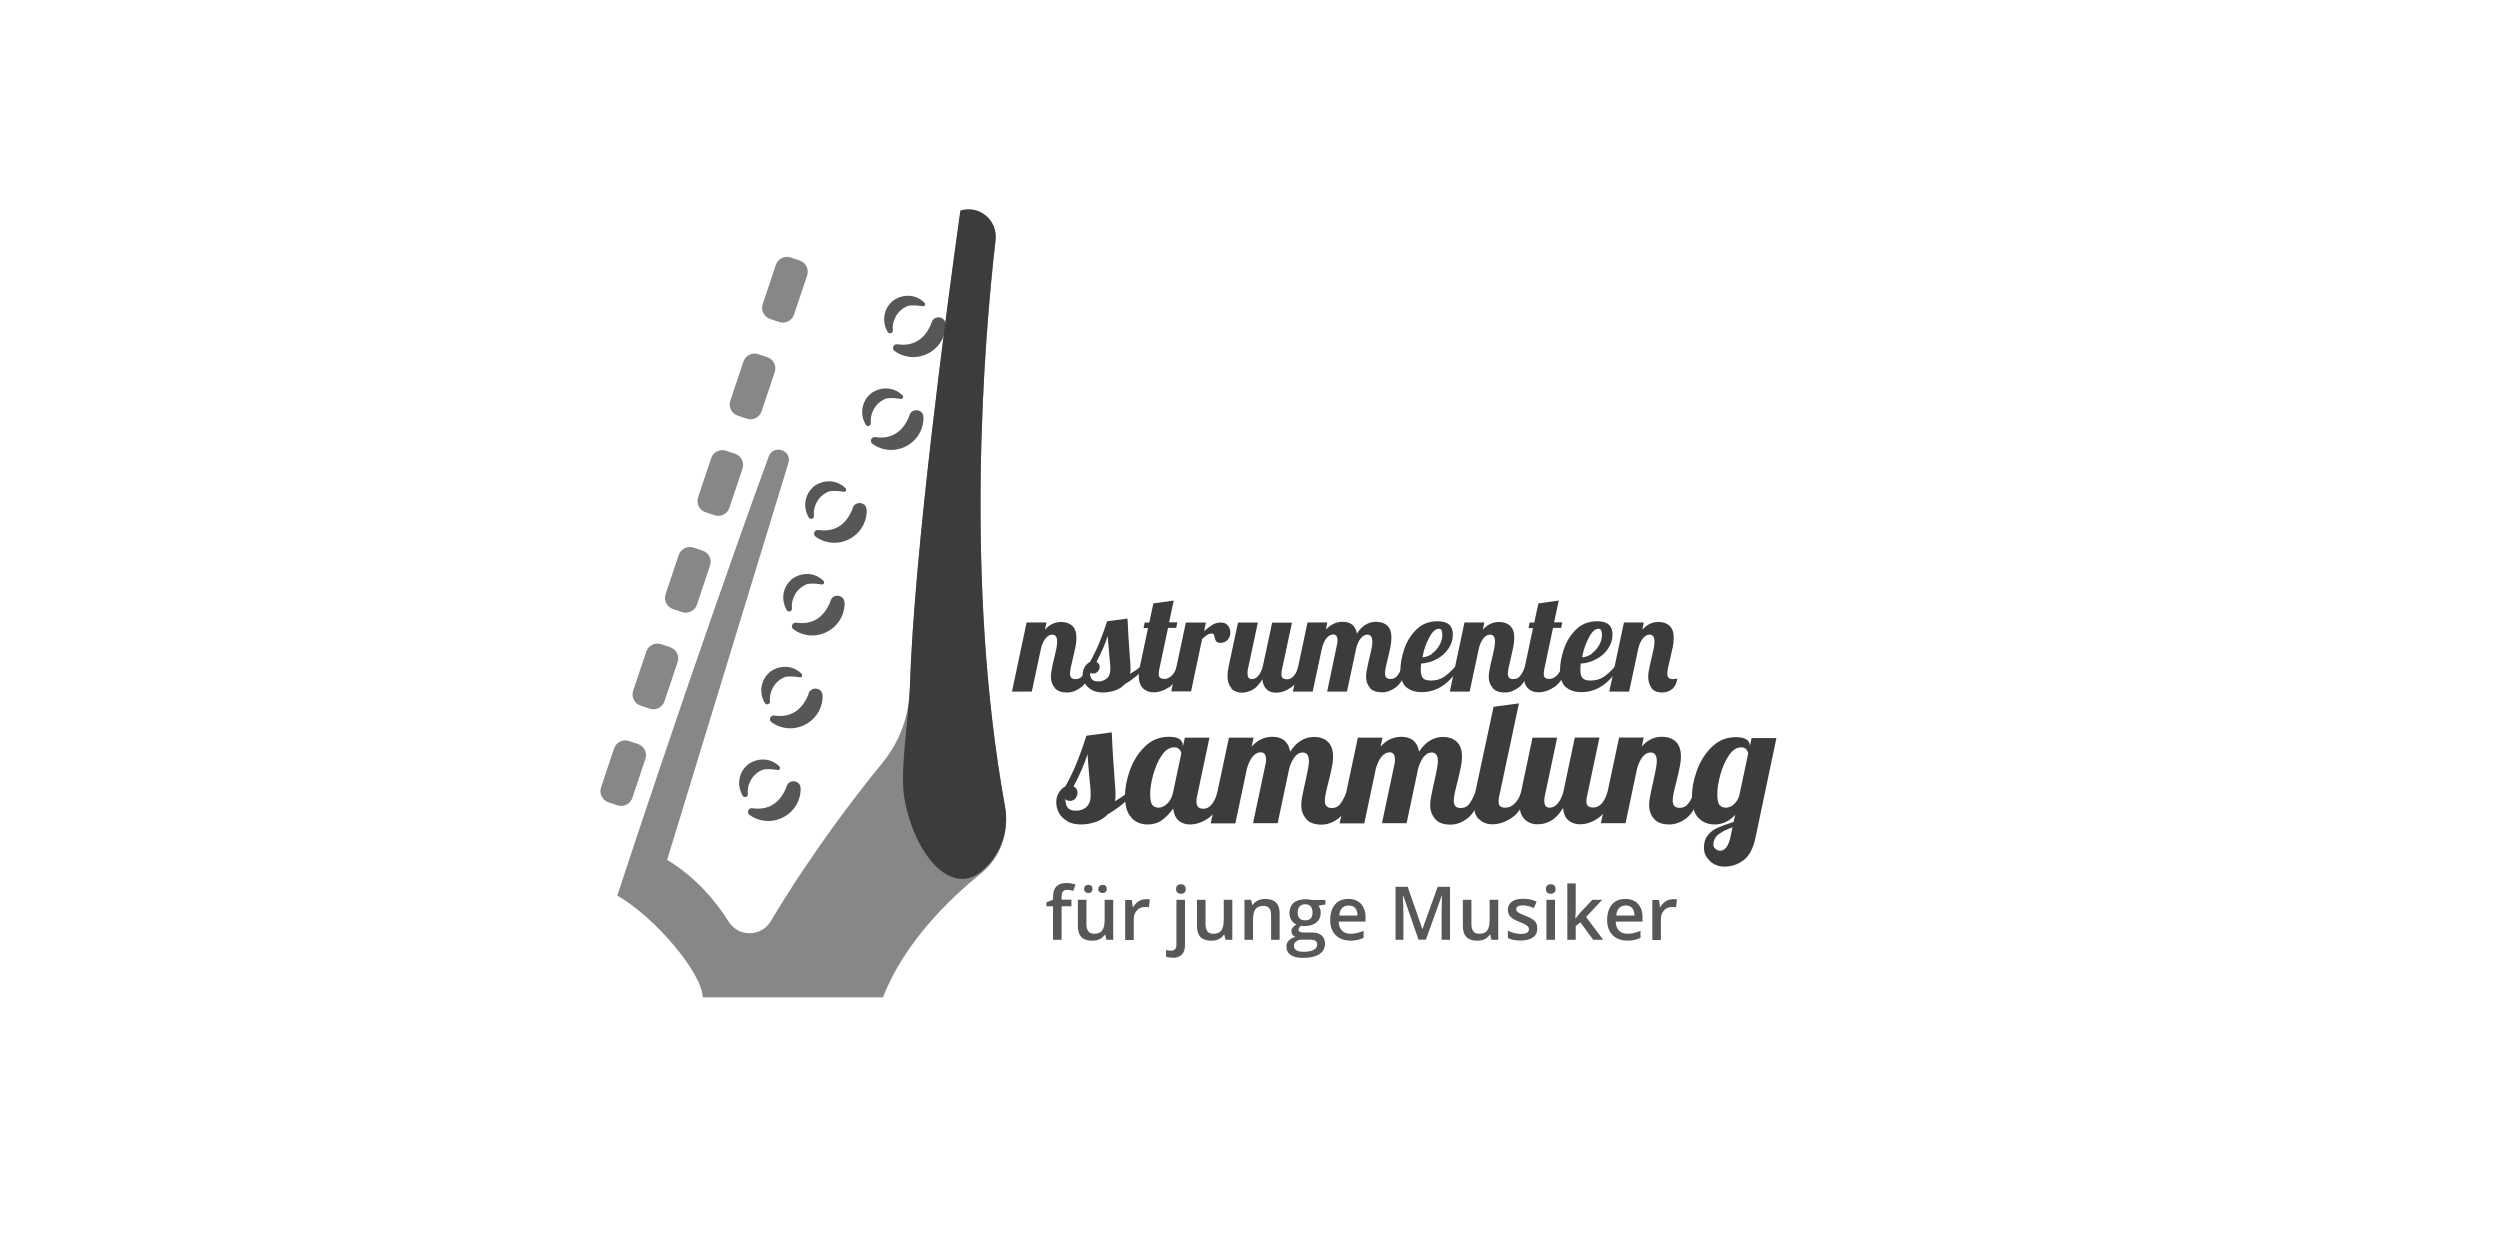<svg xmlns="http://www.w3.org/2000/svg" id="uuid-5a7a4080-00dc-4201-98d5-a0a445e0c675" viewBox="0 0 140 70"><path d="m59.77,45.98c-.21-.12-.37-.27-.47-.46-.1-.19-.15-.38-.15-.59s.05-.4.15-.55c.1-.16.22-.27.36-.34.25-.45.47-.9.65-1.36.19-.46.36-.95.53-1.48l1.42-.19c.03.82.09,1.71.16,2.66.03.38.05.66.05.84,0,.15-.01.27-.04.36.3-.17.53-.33.69-.48h.4c-.41.47-.9.87-1.47,1.2-.19.2-.41.34-.69.44-.27.09-.55.14-.82.14-.31,0-.57-.06-.78-.18Zm1.07-.79c.16-.14.24-.37.24-.68,0-.19-.02-.46-.06-.81-.06-.73-.11-1.22-.12-1.47-.15.51-.41,1.11-.78,1.81.15.08.22.19.22.34,0,.12-.04.23-.12.33-.08.1-.18.14-.3.14-.13,0-.22-.04-.26-.12,0,.23.05.4.14.51.09.11.24.16.45.16.24,0,.44-.07.6-.21Z" style="fill:#3c3c3b; stroke-width:0px;"></path><path d="m63.36,45.78c-.24-.25-.36-.64-.36-1.17,0-.47.09-.97.28-1.49.19-.52.47-.96.84-1.32.37-.36.82-.54,1.34-.54.26,0,.46.04.59.13.13.09.19.21.19.36v.07l.11-.51h1.38l-.69,3.26c-.03.1-.04.2-.04.31,0,.28.13.41.39.41.18,0,.33-.08.47-.25.13-.17.24-.38.31-.65h.4c-.24.69-.53,1.16-.88,1.41-.35.25-.7.37-1.05.37-.27,0-.48-.08-.65-.23-.16-.15-.26-.37-.29-.66-.19.26-.39.47-.62.64s-.5.25-.81.25c-.36,0-.67-.12-.91-.37Zm2.01-.78c.16-.15.26-.36.32-.62l.46-2.17c0-.08-.03-.16-.1-.24s-.16-.12-.3-.12c-.26,0-.49.15-.69.45-.21.3-.36.66-.48,1.08s-.17.79-.17,1.11.05.52.14.61.21.13.34.13c.16,0,.32-.08.48-.23Z" style="fill:#3c3c3b; stroke-width:0px;"></path><path d="m73.14,45.85c-.18-.21-.27-.47-.27-.77,0-.13.02-.29.05-.46.03-.17.07-.33.1-.49.04-.16.06-.26.07-.31.05-.22.1-.45.14-.66.04-.22.07-.39.07-.53,0-.33-.12-.49-.35-.49-.17,0-.31.08-.44.24s-.23.38-.31.64l-.65,3.08h-1.38l.7-3.31c.02-.08.03-.16.03-.24,0-.28-.1-.42-.29-.42-.18,0-.33.08-.47.25-.13.16-.23.38-.31.65l-.65,3.08h-1.38l1.02-4.8h1.38l-.11.5c.33-.37.72-.55,1.17-.55.56,0,.89.28.99.83.35-.54.8-.82,1.33-.82.33,0,.59.09.78.27.19.18.29.45.29.82,0,.19-.02.39-.07.62-.04.23-.11.5-.19.83-.05.2-.1.39-.14.58-.04.19-.06.34-.06.45,0,.13.03.23.09.3.06.07.16.11.3.11.19,0,.35-.07.46-.21s.23-.35.35-.64h.4c-.24.7-.51,1.18-.82,1.42-.31.24-.63.36-.96.36-.39,0-.68-.1-.86-.31Z" style="fill:#3c3c3b; stroke-width:0px;"></path><path d="m80.36,45.85c-.18-.21-.27-.47-.27-.77,0-.13.02-.29.05-.46.03-.17.07-.33.1-.49.04-.16.06-.26.07-.31.05-.22.1-.45.14-.66.04-.22.07-.39.07-.53,0-.33-.12-.49-.35-.49-.17,0-.31.08-.44.24s-.23.38-.31.64l-.65,3.08h-1.38l.7-3.31c.02-.08.03-.16.03-.24,0-.28-.1-.42-.29-.42-.18,0-.33.08-.47.25-.13.16-.23.38-.31.65l-.65,3.08h-1.38l1.02-4.8h1.38l-.11.5c.33-.37.72-.55,1.17-.55.56,0,.89.28.99.83.35-.54.8-.82,1.33-.82.33,0,.59.09.78.27.19.18.29.45.29.82,0,.19-.02.39-.07.62-.04.23-.11.5-.19.83-.05.2-.1.39-.14.58-.04.19-.06.34-.06.45,0,.13.03.23.09.3.06.07.16.11.3.11.19,0,.35-.07.46-.21s.23-.35.35-.64h.4c-.24.7-.51,1.18-.82,1.42-.31.24-.63.36-.96.36-.39,0-.68-.1-.86-.31Z" style="fill:#3c3c3b; stroke-width:0px;"></path><path d="m82.81,45.87c-.19-.19-.28-.48-.28-.86,0-.16.03-.37.08-.62l1.03-4.81,1.42-.19-1.1,5.18c-.03.1-.04.2-.04.31,0,.13.03.22.09.27s.16.08.3.08c.19,0,.36-.08.52-.24.16-.16.27-.36.35-.61h.4c-.24.69-.54,1.16-.91,1.41-.37.25-.74.37-1.1.37-.31,0-.56-.1-.74-.29Z" style="fill:#3c3c3b; stroke-width:0px;"></path><path d="m85.37,45.87c-.19-.19-.28-.48-.28-.86,0-.16.03-.37.08-.62l.65-3.08h1.38l-.69,3.26c-.02.1-.03.19-.03.27,0,.26.1.39.29.39.18,0,.33-.08.46-.23s.23-.36.31-.62l.65-3.08h1.38l-.69,3.26c-.03.1-.04.2-.04.31,0,.13.03.22.09.27.06.05.16.08.3.08.18,0,.33-.08.47-.23.13-.15.24-.36.31-.61h.4c-.24.69-.53,1.16-.88,1.41-.35.25-.7.37-1.05.37-.28,0-.49-.08-.66-.23s-.26-.38-.29-.68c-.22.35-.45.59-.69.72-.24.13-.48.19-.73.19-.31,0-.56-.1-.74-.29Z" style="fill:#3c3c3b; stroke-width:0px;"></path><path d="m92.62,45.85c-.18-.21-.27-.47-.27-.77,0-.13.02-.29.05-.46.03-.17.07-.33.1-.49.03-.16.06-.26.07-.31.05-.22.1-.45.14-.66.04-.22.07-.39.07-.53,0-.33-.11-.49-.35-.49-.17,0-.31.08-.44.24s-.23.38-.31.64l-.65,3.08h-1.38l1.02-4.8h1.38l-.11.5c.32-.36.69-.54,1.12-.54.33,0,.59.09.78.27.19.18.29.45.29.82,0,.19-.02.39-.07.62-.04.23-.11.5-.19.83-.05.2-.1.39-.14.58s-.06.34-.06.45c0,.13.03.23.09.3.06.07.16.11.3.11.19,0,.35-.07.46-.21.12-.14.23-.35.35-.64h.4c-.24.7-.51,1.18-.82,1.42-.31.24-.63.36-.96.36-.39,0-.68-.1-.86-.31Z" style="fill:#3c3c3b; stroke-width:0px;"></path><path d="m95.76,48.21c-.23-.2-.34-.44-.34-.74,0-.28.07-.51.21-.69.14-.18.32-.32.55-.42.22-.1.52-.21.9-.33l.09-.4c-.33.36-.72.54-1.15.54-.36,0-.67-.12-.91-.37-.24-.25-.36-.64-.36-1.17,0-.47.09-.97.28-1.49.19-.52.47-.96.84-1.32.37-.36.82-.54,1.34-.54.26,0,.46.04.59.13.13.09.19.21.19.36v.02l.1-.46h1.39l-1.17,5.57c-.13.61-.35,1.04-.68,1.28-.32.24-.68.35-1.07.35-.3,0-.56-.1-.79-.29Zm.9-.74c.1-.12.18-.31.24-.57l.12-.57c-.34.12-.6.25-.79.4-.19.15-.28.35-.28.59,0,.08.04.15.12.22s.17.1.27.1c.12,0,.22-.06.33-.18Zm.43-2.43c.15-.12.26-.3.32-.53l.49-2.32c-.05-.22-.18-.34-.39-.34-.26,0-.49.15-.69.45-.21.3-.36.66-.48,1.08s-.17.79-.17,1.11.05.52.14.61.21.13.34.13c.15,0,.3-.06.45-.19Z" style="fill:#3c3c3b; stroke-width:0px;"></path><path d="m59.07,38.52c-.15-.17-.22-.38-.22-.62,0-.11.01-.23.04-.37s.05-.27.08-.4.05-.21.06-.25c.04-.18.08-.36.12-.53.04-.17.05-.32.05-.42,0-.26-.09-.39-.28-.39-.13,0-.25.07-.36.2s-.19.3-.25.51l-.53,2.48h-1.11l.82-3.87h1.11l-.08.4c.26-.29.56-.43.9-.43.26,0,.47.07.63.22.15.14.23.36.23.66,0,.15-.02.32-.05.5-.04.18-.09.41-.15.67-.04.16-.08.32-.11.47s-.05.27-.05.36c0,.1.02.18.07.24.05.06.13.08.24.08.15,0,.28-.05.37-.17.09-.11.19-.28.28-.51h.32c-.19.57-.41.95-.66,1.14s-.51.29-.78.29c-.31,0-.55-.08-.69-.25Z" style="fill:#3c3c3b; stroke-width:0px;"></path><path d="m61.13,38.63c-.17-.1-.3-.22-.38-.37s-.12-.31-.12-.48.04-.32.12-.44c.08-.13.18-.22.29-.27.2-.36.38-.73.53-1.09.15-.37.29-.77.43-1.19l1.14-.15c.03.66.07,1.37.13,2.14.03.31.04.53.04.67,0,.12-.01.22-.03.29.24-.14.43-.27.56-.39h.32c-.33.38-.72.7-1.18.97-.15.16-.33.28-.55.35-.22.07-.44.11-.66.11-.25,0-.46-.05-.63-.14Zm.86-.64c.13-.11.19-.3.19-.55,0-.16-.02-.37-.05-.65-.05-.59-.08-.98-.1-1.18-.12.41-.33.89-.63,1.46.12.06.18.15.18.27,0,.1-.03.19-.1.26s-.15.12-.24.12c-.11,0-.18-.03-.21-.1,0,.19.04.32.11.41.07.09.19.13.36.13.19,0,.35-.06.48-.17Z" style="fill:#3c3c3b; stroke-width:0px;"></path><path d="m64,38.54c-.15-.15-.23-.39-.23-.7,0-.13.02-.3.06-.5l.46-2.17h-.25l.06-.31h.26l.23-1.07,1.14-.16-.26,1.22h.46l-.06.31h-.46l-.49,2.32c-.02.08-.03.16-.03.25,0,.1.02.18.07.22s.13.07.24.07c.15,0,.29-.06.42-.19.13-.13.22-.29.28-.49h.32c-.19.56-.44.93-.73,1.13-.3.2-.6.3-.89.3-.25,0-.45-.08-.6-.23Z" style="fill:#3c3c3b; stroke-width:0px;"></path><path d="m66.42,34.86h1.11l-.1.48c.18-.15.33-.27.48-.36.14-.08.29-.12.46-.12s.3.06.39.17c.1.11.14.25.14.41,0,.15-.05.28-.15.39-.1.11-.23.17-.41.17-.11,0-.19-.03-.23-.08-.04-.05-.07-.13-.09-.24-.02-.07-.03-.12-.05-.15-.02-.03-.04-.05-.09-.05-.11,0-.2.02-.27.07s-.17.12-.29.23l-.62,2.94h-1.11l.82-3.87Z" style="fill:#3c3c3b; stroke-width:0px;"></path><path d="m68.97,38.54c-.15-.15-.23-.39-.23-.7,0-.13.02-.3.06-.5l.53-2.48h1.11l-.56,2.63c-.02.08-.02.15-.02.22,0,.21.08.32.23.32.14,0,.27-.06.37-.18.1-.12.19-.29.25-.5l.53-2.48h1.11l-.56,2.63c-.02.08-.03.16-.03.25,0,.1.02.18.07.22.05.04.13.07.24.07.14,0,.27-.06.38-.19.11-.12.19-.29.25-.49h.32c-.19.56-.43.93-.71,1.13-.28.2-.56.3-.85.3-.22,0-.4-.06-.53-.19-.13-.12-.21-.31-.24-.55-.18.28-.36.48-.55.58-.19.1-.39.16-.59.16-.25,0-.45-.08-.6-.23Z" style="fill:#3c3c3b; stroke-width:0px;"></path><path d="m76.72,38.52c-.15-.17-.22-.38-.22-.62,0-.11.01-.23.04-.37.03-.14.05-.27.08-.4s.05-.21.06-.25c.04-.18.08-.36.12-.53.04-.17.05-.32.05-.42,0-.26-.09-.39-.28-.39-.13,0-.25.07-.36.2s-.19.3-.25.51l-.53,2.48h-1.11l.56-2.67c.02-.06.02-.13.02-.19,0-.23-.08-.34-.23-.34-.14,0-.27.07-.38.2-.11.13-.19.31-.25.52l-.53,2.48h-1.11l.82-3.87h1.11l-.08.4c.26-.29.58-.44.94-.44.45,0,.72.22.8.66.28-.44.64-.66,1.07-.66.26,0,.47.07.63.22.15.14.23.36.23.66,0,.15-.02.32-.05.5s-.09.41-.15.67c-.04.16-.08.32-.11.47-.03.15-.05.27-.05.36,0,.1.02.18.07.24.05.06.13.08.24.08.15,0,.28-.05.37-.17.09-.11.19-.28.28-.51h.32c-.19.57-.41.95-.66,1.14s-.51.29-.78.29c-.31,0-.55-.08-.69-.25Z" style="fill:#3c3c3b; stroke-width:0px;"></path><path d="m78.74,38.48c-.21-.2-.32-.51-.32-.93,0-.36.07-.75.21-1.18s.37-.8.68-1.11.71-.47,1.2-.47c.57,0,.85.25.85.74,0,.29-.08.55-.25.8-.17.24-.38.44-.66.58-.27.15-.56.23-.87.25-.01.15-.02.26-.02.31,0,.25.04.42.13.51.09.09.23.13.43.13.28,0,.52-.06.72-.19.2-.13.42-.32.65-.59h.26c-.57.95-1.28,1.43-2.13,1.43-.38,0-.68-.1-.89-.3Zm1.45-1.88c.17-.12.31-.28.42-.47.11-.19.16-.39.16-.6s-.06-.32-.19-.32c-.19,0-.37.16-.54.49-.18.33-.31.69-.38,1.11.19-.01.37-.08.55-.2Z" style="fill:#3c3c3b; stroke-width:0px;"></path><path d="m83.59,38.52c-.15-.17-.22-.38-.22-.62,0-.11.01-.23.04-.37s.05-.27.08-.4.05-.21.06-.25c.04-.18.08-.36.12-.53.04-.17.05-.32.05-.42,0-.26-.09-.39-.28-.39-.13,0-.25.07-.36.2s-.19.3-.25.51l-.53,2.48h-1.11l.82-3.87h1.11l-.08.4c.26-.29.56-.43.9-.43.26,0,.47.07.63.22.15.14.23.36.23.66,0,.15-.02.32-.05.5-.04.18-.09.41-.15.67-.04.16-.08.32-.11.47s-.05.27-.05.36c0,.1.02.18.07.24.05.06.13.08.24.08.15,0,.28-.05.37-.17.09-.11.19-.28.28-.51h.32c-.19.57-.41.95-.66,1.14s-.51.29-.78.29c-.31,0-.55-.08-.69-.25Z" style="fill:#3c3c3b; stroke-width:0px;"></path><path d="m85.56,38.54c-.15-.15-.23-.39-.23-.7,0-.13.02-.3.06-.5l.46-2.17h-.25l.06-.31h.26l.23-1.07,1.14-.16-.26,1.22h.46l-.06.31h-.46l-.49,2.32c-.02.08-.03.16-.03.25,0,.1.02.18.07.22s.13.07.24.07c.15,0,.29-.06.42-.19.13-.13.22-.29.28-.49h.32c-.19.56-.44.93-.73,1.13-.3.2-.6.3-.89.3-.25,0-.45-.08-.6-.23Z" style="fill:#3c3c3b; stroke-width:0px;"></path><path d="m87.68,38.48c-.21-.2-.32-.51-.32-.93,0-.36.07-.75.21-1.18s.37-.8.68-1.11.71-.47,1.2-.47c.57,0,.85.25.85.74,0,.29-.08.55-.25.8-.17.24-.38.44-.66.58-.27.15-.56.23-.87.25-.01.15-.02.26-.02.31,0,.25.04.42.13.51.09.09.23.13.43.13.28,0,.52-.06.72-.19.2-.13.42-.32.65-.59h.26c-.57.95-1.28,1.43-2.13,1.43-.38,0-.68-.1-.89-.3Zm1.45-1.88c.17-.12.31-.28.42-.47.11-.19.16-.39.16-.6s-.06-.32-.19-.32c-.19,0-.37.16-.54.49-.18.33-.31.69-.38,1.11.19-.01.37-.08.55-.2Z" style="fill:#3c3c3b; stroke-width:0px;"></path><path d="m92.49,38.53c-.12-.17-.19-.37-.19-.63,0-.11.01-.23.04-.37s.05-.27.08-.4.05-.21.06-.25c.04-.18.08-.36.12-.53.04-.17.05-.32.05-.42,0-.26-.09-.39-.28-.39-.13,0-.25.07-.36.2s-.19.3-.25.51l-.53,2.48h-1.11l.82-3.87h1.11l-.08.4c.26-.29.56-.43.9-.43.26,0,.47.07.63.22.15.14.23.36.23.66,0,.15-.02.32-.05.5-.04.18-.09.41-.15.67-.04.16-.08.32-.11.47s-.05.27-.05.36c0,.1.02.18.07.24.05.06.13.08.24.08.12,0,.21-.01.25-.05-.03.26-.12.46-.28.6-.16.13-.35.2-.57.2-.27,0-.47-.08-.6-.25Z" style="fill:#3c3c3b; stroke-width:0px;"></path><path d="m60,50.75h-.55v1.88h-.48v-1.88h-.37v-.22l.37-.15v-.15c0-.27.06-.46.19-.59s.31-.19.57-.19c.17,0,.33.03.5.08l-.13.36c-.12-.04-.23-.06-.34-.06s-.19.03-.24.1c-.05.07-.07.17-.07.3v.15h.55v.36Z" style="fill:#575756; stroke-width:0px;"></path><path d="m61.96,52.63l-.07-.29h-.02c-.07.1-.16.19-.28.25s-.26.09-.42.09c-.27,0-.48-.07-.61-.2-.13-.14-.2-.34-.2-.62v-1.47h.48v1.38c0,.17.04.3.11.39s.18.13.33.13c.2,0,.35-.06.44-.18.09-.12.14-.32.14-.6v-1.12h.48v2.24h-.38Zm-1.25-2.84c0-.08.02-.14.07-.18s.1-.06.17-.06c.07,0,.13.02.17.06.04.04.06.1.06.17s-.02.13-.06.17c-.04.04-.1.06-.17.06-.06,0-.12-.02-.17-.06s-.07-.1-.07-.18Zm.8,0c0-.08.02-.14.07-.18s.1-.06.17-.06c.07,0,.13.02.17.06s.06.1.06.17-.02.13-.07.17c-.04.04-.1.06-.17.06-.06,0-.12-.02-.17-.06s-.07-.1-.07-.18Z" style="fill:#575756; stroke-width:0px;"></path><path d="m64.15,50.35c.1,0,.17,0,.24.02l-.05.44c-.07-.02-.14-.02-.21-.02-.19,0-.35.06-.46.19-.12.12-.18.29-.18.49v1.17h-.48v-2.24h.37l.06.4h.02c.07-.13.17-.24.29-.32s.25-.12.39-.12Z" style="fill:#575756; stroke-width:0px;"></path><path d="m65.66,53.63c-.14,0-.26-.02-.36-.05v-.38c.09.02.19.04.28.04.2,0,.3-.11.3-.34v-2.51h.48v2.54c0,.23-.06.41-.18.53-.12.12-.3.18-.52.18Zm.2-3.84c0-.08.02-.15.07-.2.05-.05.11-.07.2-.07s.15.02.2.07c.05.05.07.11.07.2s-.02.15-.07.19c-.05.05-.11.07-.2.07s-.15-.02-.2-.07c-.05-.05-.07-.11-.07-.19Z" style="fill:#575756; stroke-width:0px;"></path><path d="m68.63,52.63l-.07-.29h-.02c-.07.1-.16.19-.28.25s-.26.09-.42.09c-.27,0-.48-.07-.61-.2-.13-.14-.2-.34-.2-.62v-1.47h.48v1.38c0,.17.04.3.11.39s.18.13.33.13c.2,0,.35-.06.44-.18.09-.12.14-.32.14-.6v-1.12h.48v2.24h-.38Z" style="fill:#575756; stroke-width:0px;"></path><path d="m71.66,52.63h-.48v-1.38c0-.17-.03-.3-.1-.39s-.18-.13-.33-.13c-.2,0-.35.06-.44.18-.09.12-.14.32-.14.6v1.12h-.48v-2.24h.37l.07.29h.02c.07-.11.16-.19.29-.25.12-.06.26-.09.41-.09.54,0,.81.27.81.82v1.46Z" style="fill:#575756; stroke-width:0px;"></path><path d="m74.22,50.39v.26l-.38.07s.06.11.09.17c.02.07.03.14.03.22,0,.23-.08.41-.24.55-.16.13-.38.2-.66.2-.07,0-.14,0-.19-.02-.1.06-.15.14-.15.22,0,.05.02.09.07.12.05.03.14.04.27.04h.39c.25,0,.44.05.56.16s.19.26.19.46c0,.25-.1.45-.31.59-.21.14-.51.21-.91.21-.31,0-.54-.05-.7-.16s-.24-.26-.24-.46c0-.14.04-.25.13-.35.09-.09.21-.16.37-.2-.06-.03-.12-.07-.16-.13-.04-.06-.06-.12-.06-.19,0-.08.02-.15.07-.21s.12-.12.21-.17c-.12-.05-.21-.13-.28-.24s-.11-.25-.11-.4c0-.24.08-.43.23-.57.15-.13.37-.2.66-.2.06,0,.13,0,.2.01s.12.02.16.03h.78Zm-1.76,2.59c0,.1.05.18.14.24.09.05.22.08.39.08.26,0,.45-.04.58-.11.13-.07.19-.17.19-.3,0-.1-.03-.17-.1-.21s-.2-.06-.39-.06h-.36c-.14,0-.25.03-.33.1-.08.06-.12.15-.12.26Zm.21-1.87c0,.14.04.25.11.32.07.08.18.11.31.11.28,0,.41-.15.41-.44,0-.15-.03-.26-.1-.34s-.17-.12-.31-.12-.24.04-.31.12c-.07.08-.11.19-.11.34Z" style="fill:#575756; stroke-width:0px;"></path><path d="m75.61,52.67c-.35,0-.62-.1-.82-.31-.2-.2-.3-.48-.3-.84s.09-.66.27-.87c.18-.21.43-.31.75-.31.3,0,.53.09.7.27.17.18.26.43.26.74v.26h-1.5c0,.22.07.39.18.5.11.12.27.18.47.18.13,0,.26-.01.37-.04.11-.03.24-.07.37-.12v.39c-.12.06-.23.09-.35.12-.12.02-.26.04-.41.04Zm-.09-1.96c-.15,0-.27.05-.36.14-.09.1-.15.24-.16.42h1.02c0-.19-.05-.33-.13-.42-.09-.1-.21-.14-.36-.14Z" style="fill:#575756; stroke-width:0px;"></path><path d="m79.44,52.63l-.86-2.48h-.02c.02.37.03.71.03,1.04v1.44h-.44v-2.97h.68l.82,2.36h.01l.85-2.36h.69v2.97h-.47v-1.47c0-.15,0-.34.01-.58,0-.24.01-.38.02-.43h-.02l-.89,2.47h-.43Z" style="fill:#575756; stroke-width:0px;"></path><path d="m83.52,52.63l-.07-.29h-.02c-.07.1-.16.19-.28.25s-.26.09-.42.09c-.27,0-.48-.07-.61-.2-.13-.14-.2-.34-.2-.62v-1.47h.48v1.38c0,.17.04.3.11.39s.18.13.33.13c.2,0,.35-.06.44-.18.09-.12.14-.32.14-.6v-1.12h.48v2.24h-.38Z" style="fill:#575756; stroke-width:0px;"></path><path d="m86.09,51.99c0,.22-.08.39-.24.5-.16.12-.39.18-.69.18s-.54-.05-.72-.14v-.41c.26.12.51.18.74.18.29,0,.44-.09.44-.27,0-.06-.02-.1-.05-.14-.03-.04-.09-.08-.16-.12-.07-.04-.18-.09-.31-.14-.26-.1-.43-.2-.52-.3-.09-.1-.14-.23-.14-.39,0-.19.08-.34.23-.45.15-.11.37-.16.63-.16s.51.05.75.16l-.15.36c-.24-.1-.45-.15-.61-.15-.25,0-.38.07-.38.21,0,.07.03.13.1.18.07.05.21.12.43.2.19.07.32.14.4.2s.15.13.19.21c.04.08.06.17.06.28Z" style="fill:#575756; stroke-width:0px;"></path><path d="m86.57,49.79c0-.08.02-.15.07-.2.05-.05.11-.07.2-.07s.15.02.2.07c.05.05.07.11.07.2s-.02.15-.07.19c-.05.05-.11.07-.2.07s-.15-.02-.2-.07c-.05-.05-.07-.11-.07-.19Zm.51,2.84h-.48v-2.24h.48v2.24Z" style="fill:#575756; stroke-width:0px;"></path><path d="m88.22,51.45l.27-.34.68-.72h.55l-.9.96.96,1.28h-.56l-.72-.98-.26.21v.77h-.47v-3.16h.47v1.54l-.02.43h.01Z" style="fill:#575756; stroke-width:0px;"></path><path d="m91.12,52.67c-.35,0-.62-.1-.82-.31-.2-.2-.3-.48-.3-.84s.09-.66.27-.87c.18-.21.43-.31.75-.31.3,0,.53.09.7.27.17.18.26.43.26.74v.26h-1.5c0,.22.07.39.18.5.11.12.27.18.47.18.13,0,.26-.01.37-.04.11-.03.24-.07.37-.12v.39c-.12.06-.23.09-.35.12-.12.02-.26.04-.41.04Zm-.09-1.96c-.15,0-.27.05-.36.14-.09.1-.15.24-.16.42h1.02c0-.19-.05-.33-.13-.42-.09-.1-.21-.14-.36-.14Z" style="fill:#575756; stroke-width:0px;"></path><path d="m93.67,50.35c.1,0,.17,0,.24.02l-.05.44c-.07-.02-.14-.02-.21-.02-.19,0-.35.06-.46.19-.12.12-.18.29-.18.49v1.17h-.48v-2.24h.37l.06.4h.02c.07-.13.17-.24.29-.32s.25-.12.39-.12Z" style="fill:#575756; stroke-width:0px;"></path><path d="m53.81,11.88s-.02,0-.03,0c-.72,5.14-2.59,19-2.83,26.73-.05,1.49-.57,2.93-1.52,4.09-1.52,1.86-3.98,5.06-6.27,8.89-.53.88-1.8.9-2.35.03-.71-1.13-1.82-2.48-3.45-3.47l6.79-22.22c.22-.72-.84-1.07-1.1-.37-4.1,11.22-8.48,24.59-8.48,24.59,2.21,1.28,4.78,4.42,4.78,5.7h10.1c1.18-3.07,3.74-5.53,5.49-6.94,1.09-.88,1.59-2.29,1.34-3.67-2.29-12.63-1.16-26.26-.53-31.73.12-1.08-.89-1.93-1.94-1.63Z" style="fill:#878787; stroke-width:0px;"></path><path d="m42.8,15.3h2.31c.37,0,.66.3.66.66v.53c0,.37-.3.66-.66.66h-2.31c-.37,0-.66-.3-.66-.66v-.53c0-.37.3-.66.66-.66Z" transform="translate(14.61 52.75) rotate(-71.48)" style="fill:#878787; stroke-width:0px;"></path><path d="m40.99,20.71h2.31c.37,0,.66.3.66.66v.53c0,.37-.3.66-.66.66h-2.31c-.37,0-.66-.3-.66-.66v-.53c0-.37.3-.66.66-.66Z" transform="translate(8.24 54.73) rotate(-71.48)" style="fill:#878787; stroke-width:0px;"></path><path d="m39.18,26.13h2.31c.37,0,.66.3.66.66v.53c0,.37-.3.66-.66.66h-2.31c-.37,0-.66-.3-.66-.66v-.53c0-.37.3-.66.66-.66Z" transform="translate(1.87 56.7) rotate(-71.48)" style="fill:#878787; stroke-width:0px;"></path><path d="m37.36,31.54h2.31c.37,0,.66.3.66.66v.53c0,.37-.3.66-.66.66h-2.31c-.37,0-.66-.3-.66-.66v-.53c0-.37.3-.66.66-.66Z" transform="translate(-4.5 58.68) rotate(-71.48)" style="fill:#878787; stroke-width:0px;"></path><path d="m35.55,36.96h2.31c.37,0,.66.3.66.66v.53c0,.37-.3.66-.66.66h-2.31c-.37,0-.66-.3-.66-.66v-.53c0-.37.3-.66.66-.66Z" transform="translate(-10.88 60.65) rotate(-71.48)" style="fill:#878787; stroke-width:0px;"></path><path d="m33.74,42.38h2.31c.36,0,.66.3.66.66v.53c0,.37-.3.66-.66.66h-2.3c-.37,0-.66-.3-.66-.66v-.53c0-.37.3-.66.66-.66Z" transform="translate(-17.23 62.68) rotate(-71.53)" style="fill:#878787; stroke-width:0px;"></path><path d="m50.16,17.73c.14-.26.37-.46.63-.58.2-.08.6-.05.88,0,.11.02.18-.12.1-.2-.14-.14-.31-.25-.51-.32-.37-.12-.78-.08-1.15.14-.12.07-.22.17-.31.28-.38.49-.36,1.09-.09,1.54.09.14.3.07.29-.09-.03-.25.02-.52.16-.77Z" style="fill:#575756; stroke-width:0px;"></path><path d="m52.95,18.16c0-.45-.64-.54-.78-.11,0,0,0,.01,0,.02-.46,1.19-1.32,1.3-1.92,1.21-.22-.03-.33.24-.16.37.21.16.46.27.75.32.8.14,1.61-.29,1.95-1.02.12-.26.17-.52.17-.78Z" style="fill:#575756; stroke-width:0px;"></path><path d="m48.93,22.92c.14-.26.37-.46.63-.58.2-.08.6-.05.88,0,.11.02.18-.12.1-.2-.14-.14-.31-.25-.51-.32-.37-.12-.78-.08-1.15.14-.12.07-.22.17-.31.28-.38.49-.36,1.09-.09,1.54.09.14.3.07.29-.09-.03-.25.02-.52.16-.77Z" style="fill:#575756; stroke-width:0px;"></path><path d="m51.71,23.36c0-.45-.64-.54-.78-.11,0,0,0,.01,0,.02-.46,1.19-1.32,1.3-1.92,1.21-.22-.03-.33.24-.16.37.21.16.46.27.75.32.8.14,1.61-.29,1.95-1.02.12-.26.17-.52.17-.78Z" style="fill:#575756; stroke-width:0px;"></path><path d="m45.74,28.12c.14-.26.37-.46.63-.58.2-.08.6-.05.88,0,.11.02.18-.12.1-.2-.14-.14-.31-.25-.51-.32-.37-.12-.78-.08-1.15.14-.12.07-.22.17-.31.28-.38.49-.36,1.09-.09,1.54.09.14.3.07.29-.09-.03-.25.02-.52.16-.77Z" style="fill:#575756; stroke-width:0px;"></path><path d="m48.53,28.56c0-.45-.64-.54-.78-.11,0,0,0,.01,0,.02-.46,1.19-1.32,1.3-1.92,1.21-.22-.03-.33.24-.16.37.21.16.46.27.75.32.8.14,1.61-.29,1.95-1.02.12-.26.17-.52.17-.78Z" style="fill:#575756; stroke-width:0px;"></path><path d="m44.51,33.31c.14-.26.37-.46.63-.58.2-.08.6-.05.88,0,.11.02.18-.12.1-.2-.14-.14-.31-.25-.51-.32-.37-.12-.78-.08-1.15.14-.12.07-.22.17-.31.28-.38.49-.36,1.09-.09,1.54.09.14.3.07.29-.09-.03-.25.02-.52.16-.77Z" style="fill:#575756; stroke-width:0px;"></path><path d="m47.29,33.75c0-.45-.64-.54-.78-.11,0,0,0,.01,0,.02-.46,1.19-1.32,1.3-1.92,1.21-.22-.03-.33.24-.16.37.21.16.46.27.75.32.8.14,1.61-.29,1.95-1.02.12-.26.17-.52.17-.78Z" style="fill:#575756; stroke-width:0px;"></path><path d="m43.28,38.51c.14-.26.37-.46.63-.58.2-.08.6-.05.88,0,.11.02.18-.12.1-.2-.14-.14-.31-.25-.51-.32-.37-.12-.78-.08-1.15.14-.12.07-.22.17-.31.28-.38.5-.36,1.09-.09,1.54.09.14.3.07.29-.09-.03-.25.02-.52.16-.77Z" style="fill:#575756; stroke-width:0px;"></path><path d="m46.06,38.95c0-.45-.64-.54-.78-.11,0,0,0,.01,0,.02-.46,1.19-1.32,1.3-1.92,1.21-.22-.03-.33.24-.16.37.21.16.46.27.75.32.8.14,1.61-.29,1.95-1.02.12-.26.17-.52.17-.78Z" style="fill:#575756; stroke-width:0px;"></path><path d="m42.04,43.7c.14-.26.37-.46.63-.58.2-.08.6-.05.88,0,.11.02.18-.12.1-.2-.14-.14-.31-.25-.51-.32-.37-.12-.78-.08-1.15.14-.12.07-.22.17-.31.28-.38.49-.36,1.09-.09,1.54.09.14.3.07.29-.09-.03-.25.02-.52.16-.77Z" style="fill:#575756; stroke-width:0px;"></path><path d="m44.83,44.14c0-.45-.64-.54-.78-.11,0,0,0,0,0,.02-.46,1.19-1.32,1.3-1.92,1.21-.22-.03-.33.24-.16.37.21.16.46.27.75.32.8.14,1.61-.29,1.95-1.02.12-.26.17-.52.17-.78Z" style="fill:#575756; stroke-width:0px;"></path><path d="m53.81,11.79s-.02,0-.03,0c-.72,5.14-2.59,19-2.83,26.73-.05,1.49-.57,4.69-.31,6.16.53,3.07,2.55,5.55,4.3,4.13,1.09-.88,1.59-2.29,1.34-3.67-2.29-12.63-1.16-26.26-.53-31.73.12-1.08-.89-1.93-1.94-1.63Z" style="fill:#3c3c3b; stroke-width:0px;"></path></svg>
